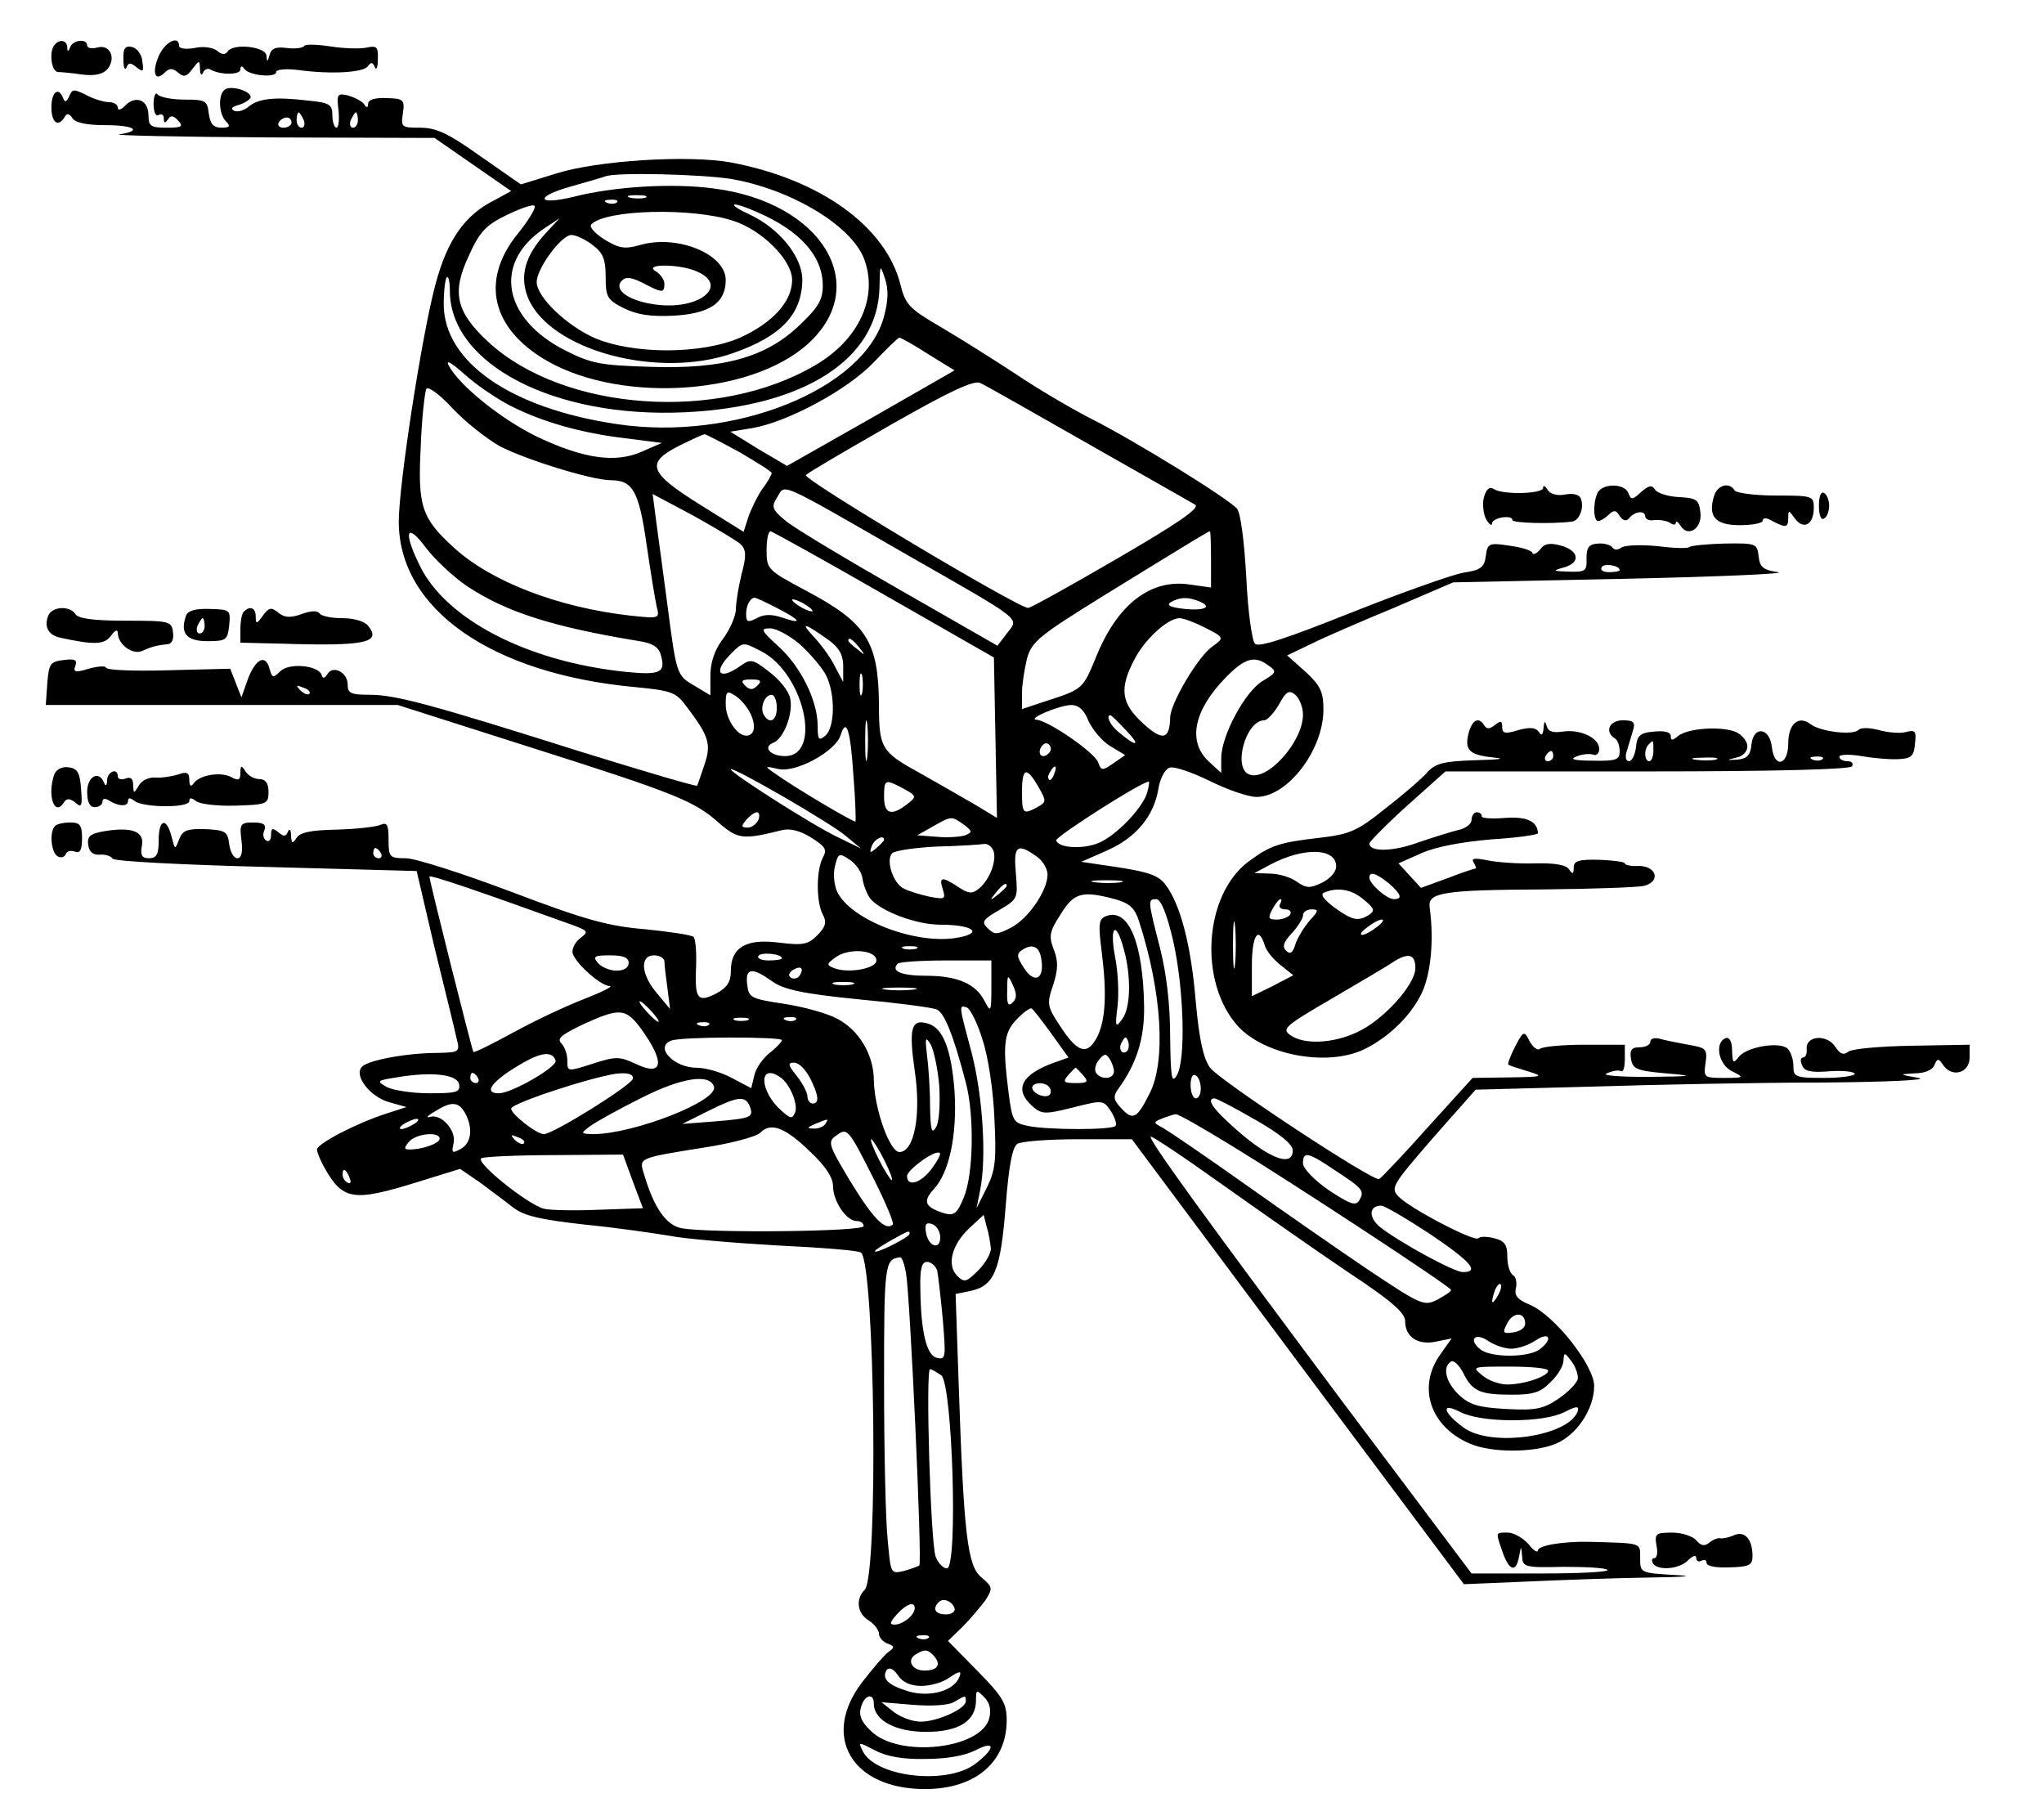 <?xml version="1.0" encoding="UTF-8" standalone="yes"?>
<svg version="1.0" xmlns="http://www.w3.org/2000/svg" width="400" height="351.893" viewBox="0 0 400 352" preserveAspectRatio="xMidYMid meet">
  <g transform="translate(0,352) scale(0.1,-0.1)" fill="#000000" stroke="none">
    <path d="M107 3433 c-12 -11 -8 -53 6 -54 6 0 28 -2 48 -5 25 -3 40 1 49 11
17 21 5 49 -20 42 -11 -3 -20 -1 -20 4 0 14 -28 11 -33 -3 -4 -10 -6 -10 -6 0
-1 13 -14 16 -24 5z"/>
    <path d="M310 3410 c-14 -33 -7 -51 12 -32 9 9 15 9 26 0 11 -10 17 -8 28 7
14 18 14 18 15 -1 0 -10 3 -13 6 -6 2 6 9 9 14 6 19 -11 59 -11 59 0 0 7 3 8
8 1 9 -13 62 -18 62 -6 0 5 19 7 43 4 65 -9 130 -5 137 8 6 8 9 7 13 -2 3 -8
6 -1 6 15 1 24 -2 27 -21 23 -13 -3 -45 -2 -71 2 -26 4 -50 5 -52 1 -3 -4 -18
-6 -34 -4 -22 3 -31 -1 -34 -14 -4 -14 -5 -14 -6 -1 -1 18 -66 25 -76 8 -5 -7
-12 -6 -21 2 -8 6 -27 9 -44 5 -17 -3 -30 -1 -30 4 0 22 -28 8 -40 -20z"/>
    <path d="M241 3403 c0 -15 3 -22 6 -15 4 10 8 10 20 0 13 -10 14 -8 11 12 -1
14 -11 26 -20 28 -14 3 -18 -3 -17 -25z"/>
    <path d="M135 3332 c-5 -12 -9 -13 -12 -4 -9 23 -23 12 -23 -18 0 -30 13 -40
26 -19 4 8 9 7 15 -2 5 -9 28 -14 64 -14 58 0 74 -11 28 -18 -16 -2 117 -5
295 -6 l322 -1 75 -52 75 -52 -33 -18 c-58 -29 -92 -78 -115 -164 -27 -100
-72 -393 -72 -465 0 -171 181 -298 463 -324 72 -7 80 -10 101 -39 44 -58 48
-73 34 -114 -7 -20 -13 -39 -14 -40 -2 -2 -103 28 -226 66 -294 93 -364 112
-415 112 -37 0 -43 3 -43 20 0 24 -29 39 -40 20 -5 -8 -9 -9 -11 -1 -7 19 -64
24 -81 7 -14 -14 -16 -13 -21 5 -8 30 -28 19 -43 -22 l-12 -34 -11 28 -11 28
-120 -3 c-66 -2 -121 0 -123 5 -1 4 -16 3 -34 -2 -26 -8 -31 -7 -26 6 4 11 -1
14 -23 11 -26 -3 -29 -7 -32 -45 l-3 -43 345 0 344 0 254 -81 c290 -92 327
-107 375 -150 37 -32 47 -33 123 -14 16 4 36 -1 58 -15 27 -17 31 -23 22 -39
-13 -25 -13 -87 0 -111 8 -15 6 -24 -11 -41 -18 -18 -28 -20 -76 -14 -64 8
-93 -10 -93 -56 0 -21 -7 -32 -29 -44 -36 -18 -42 -11 -39 54 1 27 -1 53 -5
57 -4 4 -46 10 -94 15 -73 6 -117 18 -262 73 -95 36 -189 66 -207 66 -32 0
-34 2 -34 36 0 31 -3 35 -17 29 -10 -4 -49 -8 -86 -9 -48 -1 -70 -5 -77 -16
-8 -12 -10 -12 -11 5 0 11 -3 14 -6 7 -4 -10 -8 -10 -19 -1 -11 9 -14 8 -14
-5 0 -10 -4 -15 -10 -11 -5 3 -7 12 -3 20 4 11 -2 15 -22 15 -25 0 -27 -3 -23
-35 3 -23 0 -35 -8 -35 -7 0 -14 12 -16 28 -3 24 -7 27 -46 29 -36 1 -45 -2
-52 -20 -8 -21 -8 -21 -15 6 -10 38 -25 34 -25 -8 0 -27 -4 -35 -19 -35 -14 0
-17 6 -14 24 6 28 -19 38 -73 29 -29 -5 -34 -10 -32 -27 2 -14 10 -20 23 -19
11 1 22 -3 25 -8 4 -5 139 -12 300 -16 l295 -8 35 -150 c20 -82 40 -162 43
-177 7 -27 6 -28 -35 -29 -62 0 -137 -14 -150 -27 -17 -17 16 -60 55 -70 l32
-9 -40 -13 c-59 -19 -135 -59 -135 -70 0 -6 6 -20 13 -33 37 -67 57 -70 183
-31 l84 26 38 -26 c20 -15 50 -37 65 -49 22 -17 52 -24 140 -34 62 -6 137 -17
167 -22 30 -6 126 -14 212 -19 86 -4 160 -10 163 -14 27 -26 34 -633 7 -660
-18 -18 -15 -46 8 -60 11 -7 20 -19 20 -26 0 -7 7 -15 16 -19 15 -5 15 -8 2
-17 -8 -6 -31 -33 -51 -59 -81 -106 -20 -209 123 -209 98 0 160 52 160 135 0
33 -8 46 -57 96 l-58 59 28 27 c15 15 35 39 45 52 15 24 15 26 -7 45 -28 22
-35 84 -45 379 l-6 176 29 6 c47 10 59 40 69 166 6 78 13 116 23 122 8 5 61 9
119 9 l105 0 325 -436 325 -435 119 5 c66 3 174 7 240 8 76 1 96 3 54 5 -67 4
-68 4 -68 33 0 31 5 29 -100 32 -50 1 -100 -7 -100 -17 -1 -5 -9 0 -19 13 -11
12 -29 22 -40 22 -25 0 -24 2 -10 -39 13 -36 26 -40 32 -8 4 22 4 22 6 0 1
-20 5 -22 81 -20 44 0 83 -2 86 -6 4 -4 -54 -7 -129 -7 l-137 0 -254 338
c-276 370 -379 512 -374 517 2 2 65 -40 139 -93 75 -53 186 -131 247 -172 85
-56 112 -80 112 -96 0 -31 25 -48 61 -40 l30 6 -22 -31 c-46 -64 -20 -142 58
-175 42 -18 125 -18 168 0 41 17 75 68 75 113 0 40 -78 139 -126 159 -24 10
-31 18 -27 33 2 10 0 22 -6 25 -6 4 -11 20 -11 36 0 23 -5 31 -25 36 -14 4
-29 4 -32 0 -8 -7 -137 60 -157 83 -15 16 -9 24 68 113 l84 95 228 6 c125 4
329 8 453 8 126 1 208 5 186 9 -39 7 -39 7 -7 9 19 0 35 7 38 16 6 14 8 14 18
-1 18 -24 51 -14 51 16 l0 25 -113 -2 c-62 -1 -119 -6 -125 -12 -9 -7 -16 -4
-25 10 -16 25 -58 22 -56 -4 1 -9 -2 -17 -7 -17 -5 0 -6 -7 -2 -15 4 -12 17
-15 54 -12 27 2 49 -1 49 -5 0 -4 -27 -8 -60 -8 -56 0 -60 2 -60 23 0 13 -5
28 -11 34 -15 15 -81 4 -96 -16 -11 -14 -12 -12 -13 12 0 18 -5 27 -12 25 -23
-8 -15 -52 12 -65 24 -12 24 -13 -16 -13 -39 0 -40 1 -36 29 4 28 1 30 -34 36
-22 4 -47 9 -57 12 -9 2 -17 0 -17 -6 0 -6 -9 -11 -21 -11 -15 0 -20 -5 -17
-22 3 -20 10 -24 68 -29 59 -5 55 -6 -35 -7 -59 0 -92 3 -80 7 11 5 23 7 28 4
4 -2 7 8 7 24 l0 28 -79 0 c-44 0 -83 -4 -87 -8 -4 -4 -13 2 -20 14 -11 22
-12 22 -29 -10 -9 -18 -15 -34 -13 -35 2 -2 19 -7 38 -13 33 -10 30 -11 -37
-12 l-71 -1 -88 -97 c-48 -54 -91 -99 -95 -101 -12 -5 -311 192 -331 218 -13
18 -21 54 -28 130 -9 110 -30 190 -59 228 -13 18 -33 25 -91 34 l-74 11 50 22
c57 25 92 67 101 121 3 20 13 38 21 41 8 4 43 -8 78 -25 36 -18 77 -32 93 -32
61 0 131 92 131 171 0 35 -6 47 -35 74 l-36 32 48 23 c26 13 100 45 163 71
l114 49 336 7 c184 4 319 10 300 13 -29 4 -36 10 -38 31 -3 25 -5 26 -67 25
-35 -1 -66 -4 -69 -7 -3 -3 -31 -2 -63 2 -32 3 -63 2 -70 -3 -7 -5 -13 -5 -17
0 -3 5 -16 9 -28 8 -18 -1 -23 -7 -23 -29 1 -25 -2 -27 -35 -26 -31 1 -32 2
-10 8 34 9 31 33 -5 43 -22 6 -33 4 -41 -8 -7 -8 -14 -11 -15 -6 -2 5 -23 11
-46 14 -39 6 -42 4 -45 -20 -3 -22 -9 -28 -44 -33 -22 -4 -121 -39 -219 -78
-128 -51 -182 -69 -189 -61 -6 6 -14 65 -17 130 -4 71 -11 125 -18 134 -17 20
-198 132 -287 177 -39 20 -105 59 -145 86 -41 27 -106 68 -145 91 -65 38 -72
45 -82 85 -29 114 -157 206 -332 239 -82 15 -262 4 -343 -22 l-68 -21 -79 55
c-63 45 -87 56 -118 56 -37 0 -38 1 -34 28 4 27 1 29 -32 30 -22 1 -36 -3 -36
-11 0 -8 -3 -9 -8 -1 -4 6 -18 13 -31 17 -21 5 -23 3 -19 -29 2 -19 0 -34 -4
-34 -4 0 -8 11 -8 24 0 21 -5 25 -47 29 -66 8 -97 4 -116 -11 -9 -8 -22 -12
-29 -9 -8 4 -5 8 10 12 12 4 22 11 22 15 0 12 -38 23 -50 15 -14 -9 -13 -48 2
-63 9 -9 7 -12 -9 -12 -16 0 -22 7 -25 28 -3 25 -6 27 -48 27 -25 0 -48 5 -52
10 -4 6 -8 -3 -8 -18 0 -16 4 -26 10 -22 6 3 10 0 10 -7 0 -9 2 -10 8 -2 5 9
11 8 20 -2 11 -12 7 -14 -23 -14 -30 0 -35 3 -35 24 0 30 -24 40 -45 20 -8 -9
-15 -11 -15 -5 0 6 -8 11 -17 11 -10 0 -30 6 -45 14 -24 12 -27 12 -33 -2z
m459 -47 c3 -8 1 -15 -4 -15 -6 0 -10 7 -10 15 0 8 2 15 4 15 2 0 6 -7 10 -15z
m106 0 c0 -8 -4 -15 -10 -15 -5 0 -7 7 -4 15 4 8 8 15 10 15 2 0 4 -7 4 -15z
m-130 -5 c0 -5 -7 -10 -16 -10 -8 0 -12 5 -9 10 3 6 10 10 16 10 5 0 9 -4 9
-10z m859 -110 c118 -20 237 -91 262 -157 28 -75 -10 -158 -96 -208 -190 -112
-492 -90 -639 45 -64 59 -73 97 -39 169 21 47 33 60 74 80 27 13 52 22 55 18
3 -3 -11 -27 -31 -52 -73 -88 -57 -180 43 -244 142 -91 408 -78 523 26 126
114 28 277 -184 304 -80 11 -195 4 -274 -16 -73 -18 -78 0 -6 20 32 9 63 18
68 20 22 8 184 4 244 -5z m-166 -37 c-7 -2 -21 -2 -30 0 -10 3 -4 5 12 5 17 0
24 -2 18 -5z m-56 -9 c-3 -3 -12 -4 -19 -1 -8 3 -5 6 6 6 11 1 17 -2 13 -5z
m274 -19 c84 -36 129 -86 129 -144 0 -28 -9 -43 -45 -77 -66 -64 -151 -87
-294 -82 -96 3 -114 6 -167 33 -120 62 -139 169 -42 236 l33 22 -27 -29 c-41
-45 -52 -84 -35 -127 43 -103 255 -160 402 -108 94 33 134 76 135 143 0 46
-46 102 -105 129 -47 22 -33 26 16 4z m-47 -17 c57 -18 116 -77 116 -116 0
-42 -38 -84 -102 -113 -76 -33 -210 -33 -286 0 -55 25 -112 80 -112 109 0 26
48 92 68 92 9 0 28 -9 42 -20 20 -15 25 -28 25 -62 0 -39 3 -45 35 -61 26 -13
52 -17 97 -15 72 4 103 25 103 70 0 51 -96 90 -169 68 -29 -8 -40 -6 -68 11
-19 12 -31 25 -26 30 29 29 197 33 277 7z m-69 -100 c62 -28 2 -76 -83 -64
-52 7 -83 29 -65 47 8 8 19 6 41 -5 38 -20 42 -20 42 -1 0 7 -8 19 -17 24 -26
15 48 15 82 -1z m365 -87 c-38 -143 -294 -246 -524 -211 -208 31 -338 122
-338 235 0 26 3 49 6 52 3 4 6 -8 6 -26 0 -144 205 -250 460 -238 234 11 378
104 381 244 1 46 1 47 11 17 7 -21 6 -43 -2 -73z m86 -74 l52 -32 -164 -94
-164 -93 -56 33 -55 34 43 7 c70 12 188 76 238 129 25 26 47 48 50 48 3 0 28
-14 56 -32z m-818 -101 c63 -32 140 -54 227 -64 l70 -9 -39 -17 c-52 -23 -114
-14 -205 29 -70 34 -152 100 -173 139 -7 13 4 7 30 -16 23 -21 63 -48 90 -62z
m1132 -75 c107 -61 201 -114 209 -119 10 -6 -33 -36 -152 -105 -91 -53 -170
-97 -175 -97 -20 0 -443 253 -435 260 4 5 80 49 167 99 116 66 163 88 175 81
9 -4 104 -58 211 -119z m-1153 -4 c49 -26 181 -67 218 -67 43 0 55 -21 70
-125 8 -55 17 -110 20 -123 6 -23 5 -23 -52 -17 -141 16 -271 66 -344 132 -65
59 -72 82 -66 199 2 56 8 107 11 113 4 5 26 -11 51 -38 24 -26 66 -59 92 -74z
m470 -12 c34 -20 63 -38 63 -41 0 -3 -8 -18 -19 -32 -10 -15 -22 -40 -27 -55
l-9 -28 -85 53 c-101 63 -108 82 -40 116 24 12 46 22 49 22 2 0 33 -16 68 -35z
m328 -201 c231 -132 219 -123 196 -153 l-19 -25 -192 110 c-105 60 -205 120
-222 134 -28 23 -29 28 -17 47 16 26 -2 34 254 -113z m-326 21 c11 -11 12 -22
2 -59 -6 -25 -11 -55 -11 -68 0 -13 -11 -39 -25 -58 -17 -22 -25 -47 -25 -73
l0 -38 -30 18 c-36 21 -36 20 -54 158 -8 61 -18 134 -22 164 l-7 54 79 -42
c43 -24 85 -49 93 -56z m-536 -82 c77 -51 167 -80 338 -108 26 -4 38 -12 42
-27 10 -35 -1 -40 -70 -33 -192 20 -351 103 -402 208 -33 67 -26 86 12 35 18
-24 54 -57 80 -75z m817 -17 l215 -123 3 -157 3 -157 -43 26 c-24 14 -73 42
-110 63 -73 40 -78 48 -78 132 -1 125 -24 161 -145 225 -73 39 -75 41 -75 78
0 20 3 37 8 37 4 -1 104 -56 222 -124z m640 69 l0 -55 -43 6 c-76 11 -141 -40
-182 -142 -26 -63 -26 -63 -97 -86 l-48 -16 0 32 c0 17 5 47 10 68 10 33 24
44 153 124 187 115 202 124 205 124 1 0 2 -25 2 -55z m800 -21 c0 -2 -9 -4
-21 -4 -11 0 -18 4 -14 10 5 8 35 3 35 -6z m-1650 -74 c47 -24 52 -33 11 -19
-21 7 -36 7 -50 -1 -18 -9 -21 -8 -21 8 0 17 8 32 17 32 2 0 22 -9 43 -20z
m70 -6 c0 -2 -9 0 -20 6 -11 6 -20 13 -20 16 0 2 9 0 20 -6 11 -6 20 -13 20
-16z m754 20 c30 -11 16 -20 -25 -16 -28 3 -37 7 -28 13 17 10 32 11 53 3z m9
-50 c44 -22 44 -22 19 -40 -27 -19 -82 -111 -82 -139 -1 -43 -15 -46 -53 -11
-43 39 -47 68 -17 125 20 39 64 80 88 81 7 0 27 -7 45 -16z m-730 -28 c19 -14
27 -28 27 -50 l0 -31 -16 30 c-8 17 -27 43 -42 59 -28 30 -18 27 31 -8z m-58
-7 c20 -18 43 -45 51 -60 19 -37 18 -103 -1 -119 -13 -11 -15 -8 -15 21 -1 49
-33 114 -77 154 -34 31 -36 35 -16 35 12 0 38 -14 58 -31z m116 -6 c13 -16 12
-17 -3 -4 -10 7 -18 15 -18 17 0 8 8 3 21 -13z m-191 -8 c83 -43 120 -205 46
-205 -29 0 -44 18 -23 26 21 8 40 59 33 88 -3 14 -22 37 -41 51 -32 25 -36 26
-57 11 -41 -29 -54 -12 -18 24 24 24 23 24 60 5z m993 -28 c16 -11 15 -14 -12
-30 -34 -20 -81 -107 -81 -151 l0 -29 -25 23 c-41 39 -29 99 33 163 38 39 57
45 85 24z m-796 -54 c-3 -10 -5 -2 -5 17 0 19 2 27 5 18 2 -10 2 -26 0 -35z
m-205 15 c-9 -9 -15 -9 -24 0 -9 9 -7 12 12 12 19 0 21 -3 12 -12z m-877 -16
c-3 -3 -11 0 -18 7 -9 10 -8 11 6 5 10 -3 15 -9 12 -12z m864 -40 c11 -24 7
-42 -9 -42 -18 0 -40 33 -40 61 0 26 2 28 19 17 11 -7 24 -23 30 -36z m1081
-1 c0 -53 -70 -131 -105 -117 -33 12 -7 106 29 106 6 0 19 14 29 31 14 26 20
29 32 19 8 -7 15 -24 15 -39z m-1030 14 c0 -26 -14 -33 -25 -15 -9 14 1 40 15
40 5 0 10 -11 10 -25z m610 -26 c8 -17 26 -39 42 -49 l30 -18 -23 -16 c-22
-15 -24 -15 -30 2 -8 20 -97 81 -120 83 -21 1 42 28 67 29 15 0 26 -10 34 -31z
m-433 -71 c-2 -18 -4 -4 -4 32 0 36 2 50 4 33 2 -18 2 -48 0 -65z m509 50 c28
-30 17 -30 -18 0 -16 13 -24 32 -15 32 2 0 16 -14 33 -32z m-536 -86 c4 -48 5
-88 4 -90 -2 -3 -122 68 -159 95 -19 13 -19 14 7 8 34 -9 113 34 123 66 11 35
19 12 25 -79z m385 47 c-10 -15 -25 -10 -19 6 4 8 10 12 15 9 5 -3 7 -10 4
-15z m-399 -166 l29 -24 -45 22 c-49 23 -210 126 -210 133 0 8 196 -105 226
-131z m407 122 c-3 -9 -8 -14 -10 -11 -3 3 -2 9 2 15 9 16 15 13 8 -4z m-31
-25 c16 -28 16 -30 -2 -40 -28 -15 -30 -13 -30 30 0 48 9 50 32 10z m-269 -1
c32 -17 32 -18 11 -34 -30 -23 -44 -18 -44 15 0 34 2 35 33 19z m482 -11 c-10
-31 -61 -84 -95 -98 -31 -13 -79 -10 -83 5 -2 7 167 115 181 115 2 0 0 -10 -3
-22z m-761 -53 c-4 -8 -13 -15 -21 -15 -13 0 -13 3 -3 15 7 8 16 15 21 15 5 0
6 -7 3 -15z m402 -9 c17 -13 17 -15 3 -21 -9 -3 -34 -5 -55 -3 l-39 3 30 17
c37 21 37 21 61 4z m-156 -30 c0 -2 -7 -9 -15 -16 -13 -11 -14 -10 -9 4 5 14
24 23 24 12z m214 -21 c7 -19 -7 -57 -28 -74 -13 -11 -20 -11 -41 3 -32 21
-38 20 -30 -5 6 -19 4 -20 -27 -14 -18 4 -41 11 -50 16 -21 11 -35 56 -22 69
5 5 45 11 89 13 44 1 85 4 91 5 7 1 14 -5 18 -13z m-1199 -5 c3 -5 1 -10 -4
-10 -6 0 -11 5 -11 10 0 6 2 10 4 10 3 0 8 -4 11 -10z m1283 -6 c12 -8 22 -24
22 -36 0 -31 -38 -87 -72 -104 -27 -14 -32 -14 -45 -1 -13 12 -10 17 23 36 36
21 36 23 32 71 -5 54 2 61 40 34z m-340 -45 c2 -13 9 -30 15 -38 21 -25 90
-51 137 -51 63 0 85 -16 36 -25 -81 -16 -212 34 -238 90 -6 13 -8 36 -4 50 6
25 8 26 29 12 12 -8 24 -25 25 -38z m-564 -91 c26 -10 27 -12 13 -23 -10 -7
-17 -19 -17 -28 0 -17 54 -67 73 -67 7 -1 -16 -12 -49 -25 -34 -13 -96 -42
-138 -65 -42 -23 -78 -41 -80 -39 -3 5 -86 335 -86 343 0 5 101 -30 284 -96z
m1069 85 c-13 -2 -35 -2 -50 0 -16 2 -5 4 22 4 28 0 40 -2 28 -4z m-223 -7 c0
-2 -8 -10 -17 -17 -16 -13 -17 -12 -4 4 13 16 21 21 21 13z m212 -26 c29 -8
39 -18 47 -43 45 -139 53 -274 21 -337 -25 -50 -33 -54 -56 -29 -15 16 -16 23
-6 37 36 49 52 99 51 162 -2 124 -30 193 -74 177 -15 -6 -16 -15 -9 -70 10
-79 8 -131 -8 -165 -19 -38 -38 -34 -71 16 -28 42 -29 46 -16 84 10 31 10 47
1 70 -10 26 -8 35 14 69 26 42 42 46 106 29z m114 -82 c21 -94 25 -233 7 -263
-10 -17 -12 -4 -13 76 0 62 -7 123 -20 174 -24 93 -24 95 -7 95 9 0 21 -30 33
-82z m-97 -15 c15 -53 14 -116 -3 -138 -13 -18 -14 -15 -9 25 3 25 1 69 -5 98
-11 60 2 71 17 15z m-406 0 c-7 -2 -19 -2 -25 0 -7 3 -2 5 12 5 14 0 19 -2 13
-5z m245 -22 c6 -38 -14 -47 -34 -16 -15 23 -15 28 -3 36 20 13 34 6 37 -20z
m-508 3 c0 -2 -12 -4 -26 -4 -14 0 -23 4 -20 9 6 8 46 4 46 -5z m185 -4 c0
-16 -55 -26 -83 -15 -15 6 -15 8 3 21 25 19 80 15 80 -6z m-485 -5 c0 -9 -9
-15 -24 -15 -13 0 -29 7 -36 15 -11 13 -7 15 24 15 25 0 36 -4 36 -15z m70 3
c0 -7 3 -31 6 -53 l5 -40 -25 30 c-32 37 -35 75 -6 75 11 0 20 -6 20 -12z
m640 -50 c0 -49 -1 -51 -13 -28 -17 34 -53 50 -114 50 -49 0 -71 9 -56 24 3 3
46 6 95 6 l88 0 0 -52z m-375 23 c-3 -6 -11 -8 -17 -5 -6 4 -5 9 3 15 16 10
23 4 14 -10z m-54 -12 c23 -16 59 -24 168 -35 76 -7 145 -16 154 -20 15 -6 33
-51 57 -143 17 -64 15 -180 -4 -225 -13 -32 -19 -36 -38 -31 -38 12 -43 23
-21 47 31 33 46 107 41 191 -6 81 -22 124 -51 133 -34 11 -39 -8 -27 -92 13
-87 -1 -159 -30 -159 -19 0 -49 85 -50 140 0 50 -29 99 -72 121 -18 10 -64 23
-103 29 -66 10 -70 12 -73 38 -4 33 10 34 49 6z m471 -41 c-9 -9 -12 -4 -11
23 0 32 1 33 11 11 8 -17 8 -26 0 -34z m-314 35 c-10 -2 -26 -2 -35 0 -10 3
-2 5 17 5 19 0 27 -2 18 -5z m120 -10 c-16 -2 -40 -2 -55 0 -16 2 -3 4 27 4
30 0 43 -2 28 -4z m-513 -43 c10 -11 16 -20 13 -20 -3 0 -13 9 -23 20 -10 11
-16 20 -13 20 3 0 13 -9 23 -20z m648 -56 c11 -33 21 -101 23 -154 4 -80 2
-101 -15 -135 l-20 -40 7 35 c13 65 5 184 -16 267 -26 97 -26 96 -10 91 7 -3
21 -31 31 -64z m135 12 l33 -46 -28 -10 c-64 -23 -79 -52 -44 -84 19 -17 24
-18 80 -4 59 15 60 15 75 -7 8 -13 12 -25 9 -29 -8 -8 -131 -8 -171 0 -29 6
-31 10 -38 63 -12 94 -10 119 15 145 13 14 27 24 30 22 4 -3 21 -25 39 -50z
m-805 12 c49 -67 45 -96 -8 -71 -32 15 -39 16 -85 1 -50 -16 -50 -16 -50 6 0
12 -5 27 -12 34 -9 9 1 17 43 37 70 32 83 32 112 -7z m210 15 c-7 -2 -19 -2
-25 0 -7 3 -2 5 12 5 14 0 19 -2 13 -5z m94 1 c-3 -3 -12 -4 -19 -1 -8 3 -5 6
6 6 11 1 17 -2 13 -5z m-170 -10 c-3 -3 -12 -4 -19 -1 -8 3 -5 6 6 6 11 1 17
-2 13 -5z m143 -30 c0 -3 -11 -15 -24 -25 -13 -10 -27 -30 -30 -44 l-6 -25
-38 20 c-20 11 -51 20 -69 20 -44 0 -83 40 -50 53 18 8 217 8 217 1z m308 -89
c2 -36 0 -70 -6 -81 -9 -15 -11 -7 -12 41 0 33 -3 78 -6 100 -4 34 -3 37 7 21
6 -10 14 -47 17 -81z m368 68 c-10 -10 -19 5 -10 18 6 11 8 11 12 0 2 -7 1
-15 -2 -18z m-1119 -19 c4 -12 -86 -64 -111 -64 -29 0 -17 20 31 50 48 30 73
35 80 14z m1093 -21 c0 -16 -26 -17 -35 -3 -4 6 -1 18 6 26 10 12 14 12 20 2
5 -7 9 -19 9 -25z m-595 -13 c17 -34 19 -50 5 -50 -5 0 -10 6 -10 14 0 7 -9
25 -21 40 -17 21 -18 26 -5 26 9 0 22 -13 31 -30z m535 5 c11 -13 8 -15 -15
-15 -23 0 -26 2 -15 15 7 8 14 15 15 15 1 0 8 -7 15 -15z m-1222 -17 c3 -16
-5 -18 -58 -18 -34 0 -71 6 -83 12 -21 12 -20 13 18 19 70 12 119 6 123 -13z
m37 12 c3 -5 1 -10 -4 -10 -6 0 -11 5 -11 10 0 6 2 10 4 10 3 0 8 -4 11 -10z
m303 -2 c-5 -14 -156 -108 -174 -108 -14 0 -64 39 -64 50 0 11 177 68 213 69
19 1 27 -3 25 -11z m288 4 c19 -12 36 -53 30 -69 -6 -14 -9 -13 -27 3 -43 38
-45 94 -3 66z m824 -23 c0 -10 -4 -19 -10 -19 -5 0 -10 12 -10 26 0 14 4 23
10 19 6 -3 10 -15 10 -26z m-953 4 c9 -28 -158 -93 -237 -93 -24 1 -25 1 -5
16 11 8 56 33 100 55 79 40 134 48 142 22z m657 -2 c3 -4 3 -11 0 -14 -8 -8
-34 3 -34 14 0 11 27 12 34 0z m-587 -36 c8 -22 4 -24 -68 -30 l-64 -5 50 25
c58 29 73 31 82 10z m990 -27 c49 -28 73 -48 73 -60 0 -36 -54 -13 -127 56
-32 29 -41 46 -26 46 4 0 40 -19 80 -42z m-1547 13 c16 -30 12 -59 -9 -70 -16
-9 -18 -8 -14 10 7 25 -23 59 -45 53 -10 -3 -6 2 8 10 33 21 47 20 60 -3z
m1501 -64 c118 -72 429 -276 429 -282 0 -3 -12 -11 -27 -19 -26 -13 -31 -11
-133 57 -58 39 -167 115 -242 168 -76 54 -148 103 -160 110 -22 12 -22 12 -3
20 11 4 23 8 26 8 4 1 53 -27 110 -62z m-1601 43 c-8 -5 -19 -10 -25 -10 -5 0
-3 5 5 10 8 5 20 10 25 10 6 0 3 -5 -5 -10z m805 0 c-3 -5 -14 -10 -23 -9 -14
0 -13 2 3 9 27 11 27 11 20 0z m-29 -55 c29 -27 44 -50 44 -66 0 -30 26 -69
46 -69 8 0 14 -4 14 -10 0 -11 -306 -14 -357 -4 -30 6 -54 41 -73 106 -10 32
-12 31 119 52 52 8 101 21 109 29 20 21 49 10 98 -38z m124 -53 c23 -46 40
-86 37 -89 -14 -13 -38 11 -82 83 -44 73 -46 79 -29 91 22 16 23 16 74 -85z
m-850 79 c0 -9 -33 -21 -59 -21 -11 0 -11 3 -1 15 13 16 60 21 60 6z m165 -9
c-3 -3 -11 0 -18 7 -9 10 -8 11 6 5 10 -3 15 -9 12 -12z m705 -32 c11 -22 18
-40 15 -40 -2 0 -14 18 -25 40 -11 22 -18 40 -15 40 2 0 14 -18 25 -40z m93
-18 c-21 -28 -48 -36 -48 -14 0 12 56 53 64 45 3 -2 -5 -16 -16 -31z m-585
-24 l20 -53 -87 -3 c-47 -2 -95 -1 -107 2 -33 9 -137 93 -122 99 7 3 72 6 145
6 l132 1 19 -52z m1375 21 c55 -36 58 -40 47 -59 -7 -11 -18 -7 -59 20 -29 20
-51 43 -51 53 0 24 10 22 63 -14z m-1929 -15 c3 -8 2 -12 -4 -9 -6 3 -10 10
-10 16 0 14 7 11 14 -7z m2114 -109 c80 -54 99 -75 65 -75 -17 0 -122 57 -162
88 -23 19 -22 42 2 42 7 0 49 -25 95 -55z m-859 -28 c1 -10 -11 -30 -25 -44
-23 -23 -27 -24 -41 -10 -21 21 -10 62 25 94 l27 25 6 -24 c4 -12 7 -31 8 -41z
m-99 21 c0 -26 -24 -18 -28 10 -3 16 1 20 12 16 9 -3 16 -15 16 -26z m-60 7
c0 -6 -56 -35 -67 -35 -4 1 8 9 27 20 39 22 40 22 40 15z m-7 -77 c8 -45 32
-567 26 -572 -2 -2 -16 -7 -30 -11 -26 -6 -26 -6 -32 62 -4 37 -7 175 -7 305
0 233 1 243 31 247 4 1 9 -14 12 -31z m61 5 c2 -10 7 -53 11 -96 6 -73 6 -79
-11 -75 -21 4 -32 51 -33 136 -1 39 3 52 13 52 8 0 17 -8 20 -17z m1097 -50
c-12 -20 -14 -14 -5 12 4 9 9 14 11 11 3 -2 0 -13 -6 -23z m54 -54 c0 -8 -10
-15 -23 -17 -21 -3 -22 -1 -12 18 12 23 35 22 35 -1z m-27 -49 c12 0 34 7 47
16 27 18 35 4 10 -16 -21 -18 -98 -18 -118 -1 -24 19 -10 34 16 16 12 -8 32
-15 45 -15z m130 -59 c-2 -9 -19 -26 -38 -39 -30 -20 -44 -23 -102 -20 -54 3
-72 8 -93 28 -25 24 -33 54 -15 65 5 3 16 -7 24 -23 18 -36 33 -42 97 -42 40
0 55 5 74 25 14 13 25 32 25 42 1 17 2 16 16 -2 8 -11 13 -26 12 -34z m-58 16
c0 -11 -47 -27 -80 -27 -15 0 -38 8 -49 18 -21 17 -20 17 53 17 42 0 76 -3 76
-8z m-1188 -9 c22 -18 33 -378 11 -378 -7 0 -17 10 -22 23 -10 26 -20 367 -11
367 3 0 13 -6 22 -12z m1118 -88 c45 0 82 6 102 16 23 12 29 12 26 2 -17 -50
-171 -72 -224 -32 -41 30 -44 50 -6 30 20 -10 57 -16 102 -16z m-1092 -368 c2
-7 -6 -12 -17 -12 -21 0 -27 11 -14 24 9 9 26 2 31 -12z m-78 0 c0 -13 -23
-32 -39 -32 -11 0 -10 4 4 20 19 21 35 26 35 12z m27 -58 c-3 -3 -12 -4 -19
-1 -8 3 -5 6 6 6 11 1 17 -2 13 -5z m12 -37 c13 -16 5 -27 -20 -27 -24 0 -35
20 -18 31 19 12 25 11 38 -4z m-26 -57 c18 0 43 7 56 17 18 12 23 13 19 2 -9
-28 -57 -42 -99 -30 -41 12 -54 25 -44 42 5 6 13 3 22 -10 9 -14 25 -21 46
-21z m133 -63 c-15 -61 -178 -79 -232 -25 -19 18 -24 31 -19 47 7 24 25 28 25
6 0 -32 42 -55 102 -55 64 0 98 21 98 62 0 21 1 21 16 6 11 -11 14 -25 10 -41z
m-46 33 c0 -15 -56 -40 -88 -40 -17 0 -40 9 -53 19 l-24 19 61 -5 c37 -3 69
-1 80 5 24 14 24 14 24 2z m-80 -113 c42 0 77 6 99 17 40 21 39 3 -1 -27 -55
-41 -192 -26 -219 24 -10 20 -10 20 23 3 22 -12 55 -18 98 -17z"/>
    <path d="M2904 2546 c-3 -13 -1 -33 5 -43 6 -10 11 -13 11 -8 0 12 40 18 40 7
0 -6 78 -8 116 -3 15 1 25 27 18 45 -3 8 -15 11 -31 8 -15 -3 -29 1 -34 9 -5
8 -9 10 -9 4 0 -12 -80 -14 -97 -2 -8 5 -14 0 -19 -17z"/>
    <path d="M3126 2554 c-9 -22 -7 -54 2 -54 4 0 14 6 20 12 10 10 15 10 22 -2 6
-9 13 -11 18 -5 10 14 32 17 32 4 0 -5 8 -9 18 -7 9 1 23 -1 30 -5 6 -5 12 -5
12 0 0 4 4 2 9 -6 15 -24 43 -5 39 26 -3 25 -7 28 -42 30 -22 1 -43 8 -47 15
-6 9 -12 8 -27 -5 -17 -16 -20 -16 -25 -2 -8 20 -53 19 -61 -1z"/>
    <path d="M3355 2550 c-13 -41 2 -58 50 -58 25 0 45 4 45 9 0 6 8 6 19 -1 27
-14 31 -13 31 7 0 15 1 15 13 -2 17 -23 37 -12 37 21 0 23 -2 24 -74 24 -41 0
-78 5 -81 10 -10 17 -33 11 -40 -10z"/>
    <path d="M3560 2530 c0 -18 4 -29 10 -25 6 3 10 15 10 25 0 10 -4 22 -10 25
-6 4 -10 -7 -10 -25z"/>
    <path d="M94 2315 c-9 -21 0 -38 22 -43 69 -15 88 -14 101 4 7 10 13 13 13 5
0 -22 29 -44 48 -35 18 8 28 11 50 13 8 1 12 10 10 24 -3 21 -7 22 -93 22 -61
0 -93 4 -98 13 -11 17 -46 15 -53 -3z"/>
    <path d="M364 2316 c-13 -35 0 -51 41 -51 37 0 40 2 43 31 3 30 2 31 -38 32
-27 1 -42 -3 -46 -12z m36 -21 c0 -8 -4 -15 -10 -15 -5 0 -7 7 -4 15 4 8 8 15
10 15 2 0 4 -7 4 -15z"/>
    <path d="M477 2323 c-4 -3 -7 -19 -7 -34 l0 -27 83 -2 c161 -5 194 2 167 35
-7 9 -28 15 -51 15 -21 0 -40 4 -44 9 -3 6 -17 6 -35 -1 -23 -8 -34 -7 -46 3
-14 11 -18 10 -30 -6 -12 -17 -14 -17 -14 -2 0 17 -11 22 -23 10z"/>
    <path d="M2874 2084 c-8 -33 2 -42 51 -47 23 -2 8 -4 -36 -5 -63 -2 -79 -6
-95 -23 -10 -12 -47 -44 -82 -71 -56 -45 -70 -51 -130 -58 -79 -9 -96 -15
-138 -46 -88 -65 -99 -237 -21 -323 51 -55 167 -78 240 -48 48 21 95 64 118
110 19 37 26 105 17 171 -4 29 26 34 222 35 96 1 185 4 198 7 33 9 24 39 -11
39 -15 -1 -27 2 -27 5 0 3 -23 6 -50 7 -40 1 -50 -2 -50 -15 0 -13 -2 -14 -9
-4 -5 9 -28 13 -67 12 -32 -1 -74 2 -93 6 -25 5 -32 4 -27 -4 4 -7 6 -12 4
-12 -2 0 -27 -8 -55 -19 l-52 -19 -22 24 -22 24 45 20 c29 13 80 22 137 27 50
3 91 9 91 12 -1 23 -21 33 -64 30 -25 -2 -46 -1 -46 3 0 5 -4 8 -10 8 -5 0
-10 -7 -10 -15 0 -8 -12 -17 -27 -20 -16 -4 -51 -15 -80 -25 -47 -17 -93 -18
-93 -1 0 3 33 37 74 74 l75 67 395 0 c252 0 397 4 401 10 3 6 -1 10 -9 10 -9
0 -16 4 -16 9 0 4 19 5 43 1 23 -4 56 -7 72 -6 25 1 31 5 33 30 3 25 1 28 -18
23 -11 -3 -35 -1 -53 4 -19 5 -35 5 -40 0 -11 -11 -76 -3 -94 12 -23 17 -43 0
-43 -38 0 -43 -27 -50 -32 -8 -4 39 -36 43 -40 6 -2 -22 -9 -28 -28 -30 -22
-1 -22 -1 -2 4 13 2 22 12 22 22 0 10 -10 22 -22 28 -28 12 -95 8 -114 -8 -11
-9 -14 -9 -14 0 0 8 -12 11 -32 9 -28 -2 -34 -8 -36 -30 -2 -16 -8 -28 -14
-28 -6 0 -8 9 -4 20 3 11 9 29 12 40 5 16 2 20 -20 20 -26 0 -36 -22 -16 -35
6 -3 10 -15 10 -26 0 -16 -7 -19 -52 -18 -37 0 -47 3 -33 8 11 5 26 6 33 4 6
-3 12 2 12 11 0 21 -36 39 -71 34 -20 -3 -29 0 -32 11 -3 11 -5 10 -6 -4 -1
-14 -4 -16 -9 -8 -6 9 -17 10 -40 4 -26 -8 -32 -7 -32 6 0 12 -3 13 -14 4 -10
-8 -16 -9 -21 -1 -11 18 -24 11 -31 -16z m362 -34 c0 -11 -4 -20 -8 -20 -10 0
-11 24 -1 33 9 9 9 10 9 -13z m-196 -10 c0 -5 -5 -10 -11 -10 -5 0 -7 5 -4 10
3 6 8 10 11 10 2 0 4 -4 4 -10z m318 -7 c-10 -2 -28 -2 -40 0 -13 2 -5 4 17 4
22 1 32 -1 23 -4z m209 1 c-3 -3 -12 -4 -19 -1 -8 3 -5 6 6 6 11 1 17 -2 13
-5z m-952 -210 c0 -11 -12 -24 -28 -32 -23 -11 -30 -11 -49 2 -12 9 -36 16
-53 16 l-30 1 30 16 c65 35 130 34 130 -3z m103 -33 c24 -21 28 -31 10 -31
-14 0 -48 30 -48 42 0 13 13 9 38 -11z m-49 -32 c21 -17 22 -22 10 -30 -21
-13 -32 -11 -68 15 -21 16 -28 26 -19 29 26 11 54 6 77 -14z m-164 -9 c-3 -5
1 -10 10 -10 9 0 13 -4 10 -10 -3 -5 -15 -10 -26 -10 -17 0 -18 3 -9 20 6 11
13 20 16 20 3 0 2 -4 -1 -10z m-88 -117 c-2 -21 -4 -4 -4 37 0 41 2 58 4 38 2
-21 2 -55 0 -75z m146 85 c-11 -13 -24 -34 -28 -47 -5 -16 -10 -20 -18 -12 -8
8 -5 17 11 34 12 13 22 29 22 35 0 7 8 12 17 12 14 0 14 -3 -4 -22z m131 -13
c-10 -8 -23 -15 -28 -15 -6 0 -1 7 10 15 10 8 23 15 28 15 6 0 1 -7 -10 -15z
m-219 -35 c3 -11 17 -28 31 -39 l25 -20 -40 -21 -41 -20 0 60 c0 59 13 79 25
40z m295 -45 c0 -33 -64 -103 -115 -126 -48 -22 -104 -24 -130 -5 -17 12 -10
18 81 71 54 32 108 63 119 71 31 20 45 17 45 -11z"/>
    <path d="M106 2005 c-15 -41 0 -86 19 -55 5 8 12 7 22 -1 12 -11 14 -7 11 27
-2 31 -7 40 -24 42 -13 2 -24 -4 -28 -13z"/>
    <path d="M470 2007 c0 -14 -4 -16 -18 -8 -21 11 -63 4 -74 -13 -5 -7 -8 -4 -8
7 0 15 -5 17 -22 11 -13 -4 -33 -7 -45 -6 -12 1 -27 -6 -32 -16 -10 -16 -10
-16 -11 2 0 12 -5 16 -15 12 -8 -3 -15 -1 -15 4 0 18 -20 10 -21 -7 0 -11 -3
-13 -6 -5 -10 25 -33 12 -33 -18 0 -20 5 -30 15 -30 8 0 15 5 15 11 0 6 5 7
13 2 19 -12 37 -12 37 -1 0 7 4 7 13 0 17 -13 107 -14 107 0 0 7 4 7 13 0 7
-6 42 -10 77 -9 62 2 65 3 65 27 0 17 -6 25 -18 25 -10 0 -22 7 -27 15 -8 13
-10 12 -10 -3z"/>
    <path d="M107 1903 c-11 -11 -8 -51 5 -59 6 -4 14 -2 16 4 2 6 10 8 18 5 10
-4 14 3 14 26 0 26 -4 31 -23 31 -13 0 -27 -3 -30 -7z"/>
    <path d="M3242 495 c3 -14 1 -25 -4 -25 -5 0 -6 -4 -3 -10 9 -15 52 -12 69 6
9 9 16 11 16 4 0 -6 5 -8 10 -5 6 3 10 1 10 -4 0 -7 19 -10 45 -9 38 1 45 4
45 22 0 33 -15 50 -36 41 -11 -5 -23 -7 -28 -6 -4 1 -14 -3 -21 -9 -9 -7 -16
-6 -25 5 -7 8 -28 15 -47 15 -32 0 -35 -2 -31 -25z"/>
  </g>
</svg>